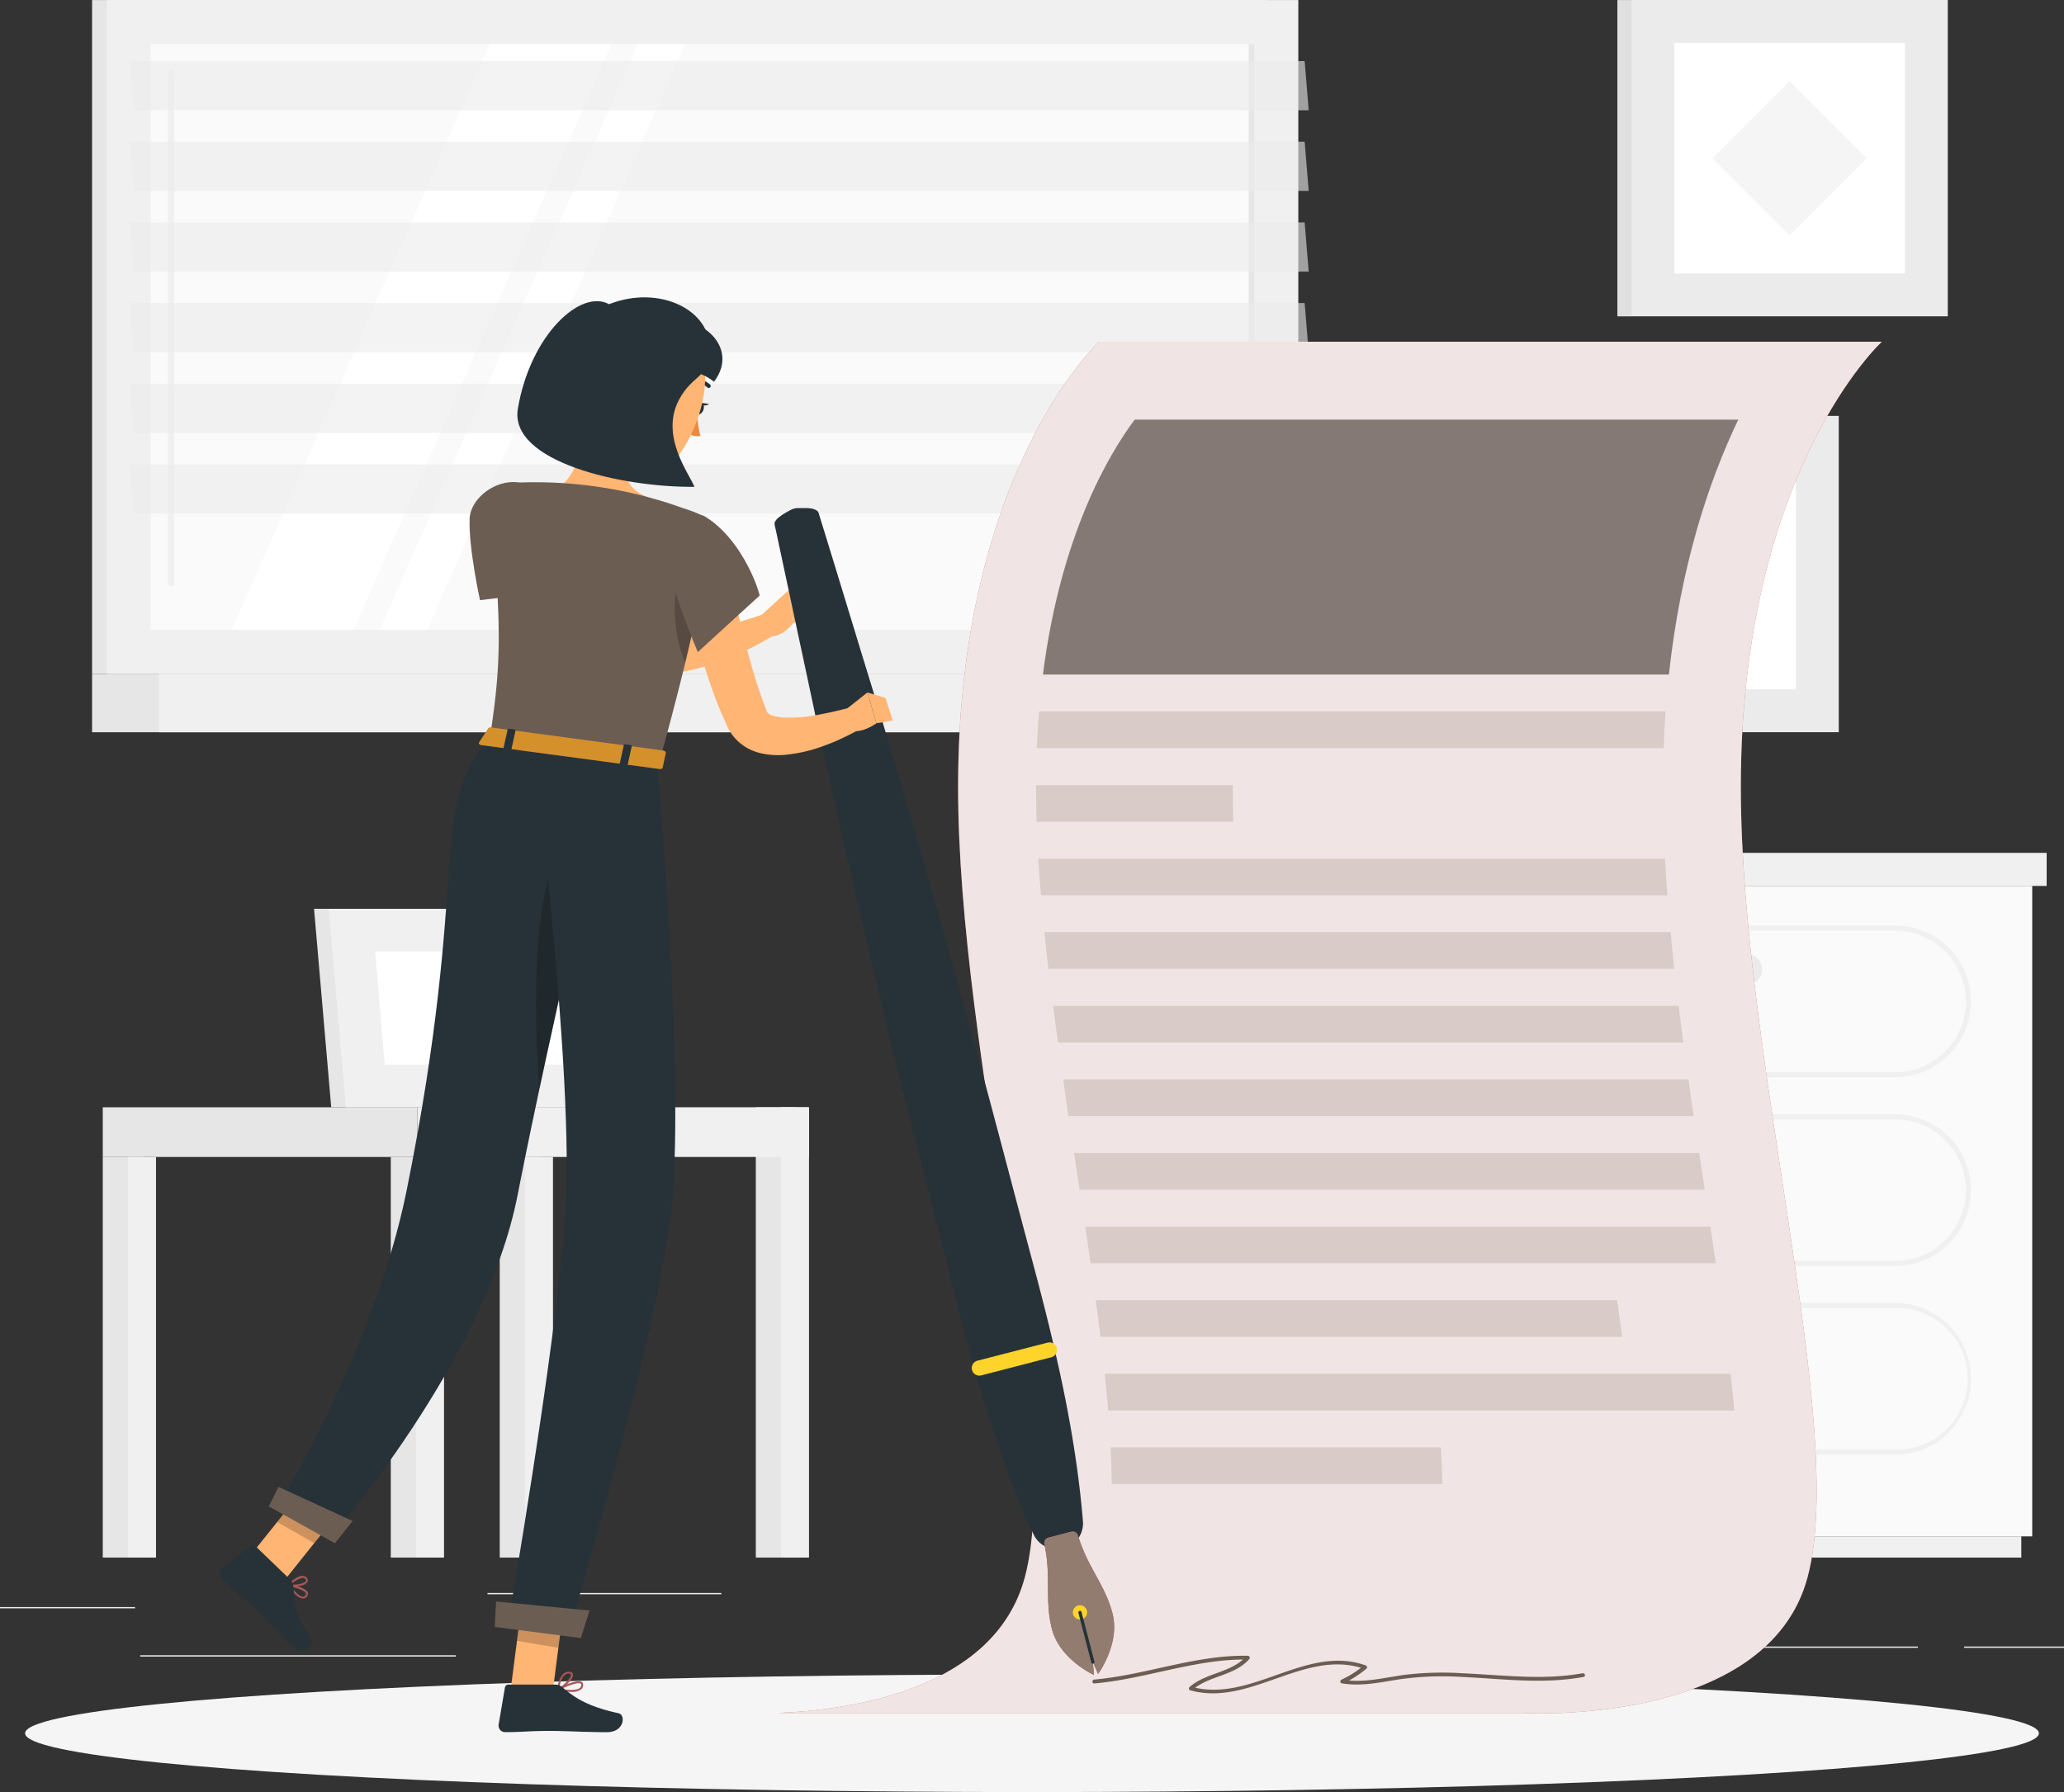 <?xml version="1.0" encoding="UTF-8" standalone="no"?>
<svg
   viewBox="0 0 397.44 345.15"
   version="1.1"
   id="svg1366"
   sodipodi:docname="terms.svg"
   width="397.44"
   height="345.15"
   inkscape:version="1.1.2 (0a00cf5339, 2022-02-04)"
   xmlns:inkscape="http://www.inkscape.org/namespaces/inkscape"
   xmlns:sodipodi="http://sodipodi.sourceforge.net/DTD/sodipodi-0.dtd"
   xmlns="http://www.w3.org/2000/svg"
   xmlns:svg="http://www.w3.org/2000/svg">
  <rect x="0" y="0" width="397.44" height="345.15" fill="#333333" stroke="none"/>
  <defs
     id="defs1370" />
  <sodipodi:namedview
     id="namedview1368"
     pagecolor="#ffffff"
     bordercolor="#666666"
     borderopacity="1.0"
     inkscape:pageshadow="2"
     inkscape:pageopacity="0.0"
     inkscape:pagecheckerboard="0"
     showgrid="false"
     inkscape:zoom="2.904"
     inkscape:cx="122.41736"
     inkscape:cy="131.19835"
     inkscape:window-width="2560"
     inkscape:window-height="935"
     inkscape:window-x="0"
     inkscape:window-y="32"
     inkscape:window-maximized="1"
     inkscape:current-layer="freepik--Character--inject-62" />
  <g
     id="freepik--background-complete--inject-62" />
  <g
     id="g1942"
     transform="translate(-51.28,-82.41)">
    <rect
       x="51.28"
       y="391.92"
       width="26"
       height="0.25"
       style="fill:#ebebeb"
       id="rect1135" />
    <rect
       x="145.15"
       y="389.21"
       width="45.03"
       height="0.25"
       style="fill:#ebebeb"
       id="rect1137" />
    <rect
       x="78.28"
       y="401.21"
       width="60.79"
       height="0.25"
       style="fill:#ebebeb"
       id="rect1139" />
    <rect
       x="429.49"
       y="399.53"
       width="19.23"
       height="0.25"
       style="fill:#ebebeb"
       id="rect1141" />
    <rect
       x="365.29"
       y="399.53"
       width="55.29"
       height="0.25"
       style="fill:#ebebeb"
       id="rect1143" />
    <rect
       x="257.05"
       y="395.31"
       width="74.47"
       height="0.25"
       style="fill:#ebebeb"
       id="rect1145" />
    <polygon
       points="169.64,295.67 115.06,295.67 111.75,257.44 166.33,257.44 "
       style="fill:#e6e6e6"
       id="polygon1147" />
    <polygon
       points="172.47,295.67 117.89,295.67 114.57,257.44 169.15,257.44 "
       style="fill:#f0f0f0"
       id="polygon1149" />
    <polygon
       points="125.35,287.46 123.53,265.65 161.69,265.65 163.51,287.46 "
       style="fill:#ffffff"
       id="polygon1151" />
    <rect
       x="196.82"
       y="295.67"
       width="7.79"
       height="86.73"
       style="fill:#e6e6e6"
       id="rect1153" />
    <rect
       x="201.65"
       y="295.67"
       width="5.41"
       height="86.73"
       style="fill:#f0f0f0"
       id="rect1155" />
    <rect
       x="131.66"
       y="295.67"
       width="75.41"
       height="9.57"
       transform="rotate(180,169.36,300.455)"
       style="fill:#f0f0f0"
       id="rect1157" />
    <rect
       x="126.53"
       y="305.24"
       width="7.79"
       height="77.16"
       style="fill:#e6e6e6"
       id="rect1159" />
    <rect
       x="131.37"
       y="305.24"
       width="5.41"
       height="77.16"
       style="fill:#f0f0f0"
       id="rect1161" />
    <rect
       x="71.07"
       y="305.24"
       width="7.79"
       height="77.16"
       style="fill:#e6e6e6"
       id="rect1163" />
    <rect
       x="75.91"
       y="305.24"
       width="5.41"
       height="77.16"
       style="fill:#f0f0f0"
       id="rect1165" />
    <rect
       x="147.51"
       y="305.24"
       width="7.79"
       height="77.16"
       style="fill:#e6e6e6"
       id="rect1167" />
    <rect
       x="152.35"
       y="305.24"
       width="5.41"
       height="77.16"
       style="fill:#f0f0f0"
       id="rect1169" />
    <rect
       x="71.07"
       y="295.67"
       width="60.58"
       height="9.57"
       style="fill:#e6e6e6"
       id="rect1171" />
    <rect
       x="69.01"
       y="82.42"
       width="226.23"
       height="129.78"
       style="fill:#e6e6e6"
       id="rect1173" />
    <rect
       x="71.83"
       y="82.42"
       width="229.45"
       height="129.78"
       style="fill:#f0f0f0"
       id="rect1175" />
    <rect
       x="69.01"
       y="212.2"
       width="226.23"
       height="11.24"
       style="fill:#e6e6e6"
       id="rect1177" />
    <rect
       x="81.9"
       y="212.2"
       width="229.45"
       height="11.24"
       style="fill:#f0f0f0"
       id="rect1179" />
    <rect
       x="130.13"
       y="41.05"
       width="112.85"
       height="212.52"
       transform="rotate(90,186.555,147.305)"
       style="fill:#fafafa"
       id="rect1181" />
    <polygon
       points="95.91,203.73 145.59,90.88 169.05,90.88 119.36,203.73 "
       style="fill:#ffffff"
       id="polygon1183" />
    <path
       d="M 84.22,195.31 A 0.61,0.61 0 0 1 83.61,194.7 V 96.39 a 0.61,0.61 0 0 1 1.21,0 v 98.31 a 0.61,0.61 0 0 1 -0.6,0.61 z"
       style="fill:#f0f0f0"
       id="path1185" />
    <polygon
       points="124.4,203.73 174.09,90.88 183.23,90.88 133.55,203.73 "
       style="fill:#ffffff"
       id="polygon1187" />
    <rect
       x="235.85"
       y="146.77"
       width="112.85"
       height="1.08"
       transform="rotate(90,292.275,147.305)"
       style="fill:#e6e6e6"
       id="rect1189" />
    <polygon
       points="303.28,103.65 77.05,103.65 76.28,94.17 302.5,94.17 "
       style="opacity:0.6;fill:#ebebeb"
       id="polygon1191" />
    <polygon
       points="303.28,119.18 77.05,119.18 76.28,109.71 302.5,109.71 "
       style="opacity:0.6;fill:#ebebeb"
       id="polygon1193" />
    <polygon
       points="303.28,134.72 77.05,134.72 76.28,125.25 302.5,125.25 "
       style="opacity:0.6;fill:#ebebeb"
       id="polygon1195" />
    <polygon
       points="303.28,150.26 77.05,150.26 76.28,140.78 302.5,140.78 "
       style="opacity:0.6;fill:#ebebeb"
       id="polygon1197" />
    <polygon
       points="303.28,165.8 77.05,165.8 76.28,156.32 302.5,156.32 "
       style="opacity:0.6;fill:#ebebeb"
       id="polygon1199" />
    <polygon
       points="303.28,181.33 77.05,181.33 76.28,171.86 302.5,171.86 "
       style="opacity:0.6;fill:#ebebeb"
       id="polygon1201" />
    <rect
       x="365.42"
       y="82.42"
       width="60.92"
       height="60.92"
       transform="rotate(180,395.88,112.875)"
       style="fill:#ebebeb"
       id="rect1203" />
    <rect
       x="362.72"
       y="82.42"
       width="2.7"
       height="60.92"
       style="fill:#e0e0e0"
       id="rect1205" />
    <rect
       x="373.67"
       y="90.67"
       width="44.41"
       height="44.41"
       transform="rotate(180,395.88,112.875)"
       style="fill:#ffffff"
       id="rect1207" />
    <rect
       x="385.37"
       y="102.37"
       width="21.02"
       height="21.02"
       transform="rotate(135,395.883,112.876)"
       style="fill:#f5f5f5"
       id="rect1209" />
    <rect
       x="344.43"
       y="162.52"
       width="60.92"
       height="60.92"
       transform="rotate(180,374.89,192.975)"
       style="fill:#ebebeb"
       id="rect1211" />
    <rect
       x="341.73"
       y="162.52"
       width="2.7"
       height="60.92"
       style="fill:#e0e0e0"
       id="rect1213" />
    <rect
       x="352.68"
       y="170.77"
       width="44.41"
       height="44.41"
       transform="rotate(180,374.89,192.975)"
       style="fill:#ffffff"
       id="rect1215" />
    <rect
       x="365.42"
       y="183.51"
       width="18.94"
       height="18.94"
       rx="6.31"
       transform="rotate(180,374.89,192.975)"
       style="fill:#f5f5f5"
       id="rect1217"
       ry="6.31" />
    <rect
       x="292.53"
       y="253.03"
       width="15.19"
       height="125.28"
       style="fill:#f0f0f0"
       id="rect1219" />
    <rect
       x="294.64"
       y="378.31"
       width="145.86"
       height="4.09"
       style="fill:#f0f0f0"
       id="rect1221" />
    <rect
       x="307.73"
       y="253.03"
       width="134.88"
       height="125.28"
       transform="rotate(180,375.165,315.67)"
       style="fill:#fafafa"
       id="rect1223" />
    <path
       d="m 416.2,326.24 h -82.07 a 14.61,14.61 0 0 1 0,-29.22 h 82.07 a 14.61,14.61 0 0 1 0,29.22 z M 334.13,298 a 13.63,13.63 0 0 0 0,27.26 h 82.07 a 13.63,13.63 0 0 0 0,-27.26 z"
       style="fill:#f0f0f0"
       id="path1225" />
    <path
       d="m 416.2,362.59 h -82.07 a 14.61,14.61 0 0 1 0,-29.22 h 82.07 a 14.61,14.61 0 1 1 0,29.22 z m -82.07,-28.24 a 13.63,13.63 0 1 0 0,27.25 h 82.07 a 13.63,13.63 0 1 0 0,-27.25 z"
       style="fill:#f0f0f0"
       id="path1227" />
    <path
       d="m 387.55,308.48 h -24.77 a 3.06,3.06 0 0 1 -3,-3.05 v 0 a 3.06,3.06 0 0 1 3,-3.05 h 24.77 a 3.06,3.06 0 0 1 3.05,3.05 v 0 a 3.06,3.06 0 0 1 -3.05,3.05 z"
       style="fill:#ebebeb"
       id="path1229" />
    <path
       d="m 416.2,289.89 h -82.07 a 14.61,14.61 0 1 1 0,-29.22 h 82.07 a 14.61,14.61 0 1 1 0,29.22 z m -82.07,-28.24 a 13.63,13.63 0 1 0 0,27.26 h 82.07 a 13.63,13.63 0 0 0 0,-27.26 z"
       style="fill:#f0f0f0"
       id="path1231" />
    <path
       d="m 387.55,272.13 h -24.77 a 3.06,3.06 0 0 1 -3,-3.05 v 0 a 3.05,3.05 0 0 1 3,-3 h 24.77 a 3.06,3.06 0 0 1 3.05,3 v 0 a 3.06,3.06 0 0 1 -3.05,3.05 z"
       style="fill:#ebebeb"
       id="path1233" />
    <path
       d="m 387.55,344.82 h -24.77 a 3.05,3.05 0 0 1 -3,-3 v 0 a 3.06,3.06 0 0 1 3,-3 h 24.77 a 3.06,3.06 0 0 1 3.05,3 v 0 a 3.06,3.06 0 0 1 -3.05,3 z"
       style="fill:#ebebeb"
       id="path1235" />
    <rect
       x="307.73"
       y="246.67"
       width="137.65"
       height="6.37"
       style="fill:#f0f0f0"
       id="rect1237" />
    <rect
       x="289.56"
       y="246.67"
       width="18.17"
       height="6.37"
       transform="rotate(180,298.64,249.85)"
       style="fill:#e6e6e6"
       id="rect1239" />
    <g
       id="freepik--Shadow--inject-62">
      <ellipse
         id="freepik--path--inject-62"
         cx="250"
         cy="416.24"
         rx="193.89"
         ry="11.32"
         style="fill:#f5f5f5" />
    </g>
    <g
       id="freepik--terms-and-conditions--inject-62">
      <path
         d="M 413.64,148.23 H 262.92 c 0,0 -27.15,25 -27.15,85.78 0,52.27 20.59,123.14 12.86,152.15 -5.83,21.89 -34.1,25.65 -47.65,26.17 h 143.46 c 0,0 47.18,2.85 54.91,-26.17 7.73,-29.02 -12.86,-99.88 -12.86,-152.16 0,-60.81 27.15,-85.77 27.15,-85.77 z"
         style="fill:#a85757"
         id="path1244" />
      <path
         d="M 413.64,148.23 H 262.92 c 0,0 -27.15,25 -27.15,85.78 0,52.27 20.59,123.14 12.86,152.15 -5.83,21.89 -34.1,25.65 -47.65,26.17 h 143.46 c 0,0 47.18,2.85 54.91,-26.17 7.73,-29.02 -12.86,-99.88 -12.86,-152.16 0,-60.81 27.15,-85.77 27.15,-85.77 z"
         style="opacity:0.837;fill:#ffffff;fill-opacity:1"
         id="path1246" />
      <g
         style="opacity:0.8"
         id="g1272">
        <path
           d="M 372.64,212.33 H 252.1 c 3.41,-26.74 12.6,-42.3 17.67,-49.1 H 386 c -5.7,11.9 -11.08,28.11 -13.36,49.1 z"
           style="opacity:0.8;fill:#483e37"
           id="path1248" />
        <path
           d="M 371.63,226.51 H 250.92 c 0.1,-2.43 0.24,-4.79 0.44,-7.07 H 372 q -0.25,3.45 -0.37,7.07 z"
           style="opacity:0.3;fill:#917c6f"
           id="path1250" />
        <path
           d="m 288.77,240.68 h -37.89 q -0.1,-3.39 -0.11,-6.67 v -0.39 h 37.9 V 234 c 0,2.21 0.03,4.44 0.1,6.68 z"
           style="opacity:0.3;fill:#917c6f"
           id="path1252" />
        <path
           d="M 372.35,254.85 H 251.73 c -0.21,-2.38 -0.38,-4.74 -0.51,-7.06 h 120.67 q 0.18,3.51 0.46,7.06 z"
           style="opacity:0.3;fill:#917c6f"
           id="path1254" />
        <path
           d="M 373.68,269 H 253.16 q -0.42,-3.55 -0.78,-7.07 H 373 c 0.17,2.38 0.42,4.74 0.68,7.07 z"
           style="opacity:0.3;fill:#917c6f"
           id="path1256" />
        <path
           d="M 375.42,283.2 H 255 c -0.33,-2.36 -0.64,-4.72 -0.94,-7.06 h 120.46 q 0.42,3.53 0.9,7.06 z"
           style="opacity:0.3;fill:#917c6f"
           id="path1258" />
        <path
           d="M 377.41,297.37 H 257 q -0.52,-3.54 -1,-7.06 h 120.4 c 0.33,2.35 0.67,4.69 1.01,7.06 z"
           style="opacity:0.3;fill:#917c6f"
           id="path1260" />
        <path
           d="M 379.54,311.55 H 259.17 c -0.19,-1.29 -0.39,-2.6 -0.59,-3.91 l -0.48,-3.16 h 120.37 c 0.36,2.36 0.71,4.72 1.07,7.07 z"
           style="opacity:0.3;fill:#917c6f"
           id="path1262" />
        <path
           d="m 261.27,325.72 q -0.5,-3.5 -1,-7.06 h 120.35 c 0.35,2.36 0.71,4.71 1.05,7.06 z"
           style="opacity:0.3;fill:#917c6f"
           id="path1264" />
        <path
           d="m 263.18,339.89 c -0.28,-2.31 -0.59,-4.67 -0.91,-7.06 h 100.4 c 0.34,2.38 0.66,4.74 1,7.06 z"
           style="opacity:0.3;fill:#917c6f"
           id="path1266" />
        <path
           d="M 264.66,354.07 Q 264.37,350.61 264,347 h 120.52 c 0.27,2.42 0.52,4.78 0.73,7.07 z"
           style="opacity:0.3;fill:#917c6f"
           id="path1268" />
        <path
           d="m 265.35,368.24 c 0,-2.28 -0.09,-4.64 -0.22,-7.06 h 63.59 c 0.16,2.47 0.25,4.83 0.28,7.06 z"
           style="opacity:0.3;fill:#917c6f"
           id="path1270" />
      </g>
      <path
         d="m 356,404.68 c -7.65,1.39 -15.4,0.33 -23.09,0 a 61,61 0 0 0 -11.06,0.29 c -3.6,0.48 -7.18,1.42 -10.81,1.1 a 19.62,19.62 0 0 0 3.37,-2.29 0.37,0.37 0 0 0 -0.16,-0.62 c -11.29,-4 -21.57,6.82 -32.82,4.3 3.19,-2.36 7.68,-2.41 10.4,-5.51 a 0.38,0.38 0 0 0 -0.27,-0.64 C 281.5,401.11 272,405 262,405.89 c -0.48,0 -0.48,0.79 0,0.75 9.65,-0.84 18.9,-4.53 28.63,-4.61 -2.91,2.6 -7.35,2.69 -10.31,5.31 a 0.38,0.38 0 0 0 0.16,0.63 c 11.34,3.13 21.66,-7.69 32.86,-4.35 a 18.84,18.84 0 0 1 -3.79,2.31 0.38,0.38 0 0 0 0.09,0.69 c 3.69,0.62 7.3,-0.17 10.94,-0.75 a 59.61,59.61 0 0 1 12.31,-0.48 c 7.77,0.37 15.57,1.42 23.29,0 0.51,-0.07 0.31,-0.8 -0.18,-0.71 z"
         style="fill:#6c5d53"
         id="path1274" />
    </g>
    <g
       id="freepik--Character--inject-62">
      <path
         d="m 151.88,185.13 c 0.63,0.81 1.44,1.76 2.18,2.64 0.74,0.88 1.55,1.77 2.35,2.63 1.61,1.72 3.24,3.41 5,5 a 45.3,45.3 0 0 0 11,7.7 c 0.49,0.22 1,0.42 1.45,0.6 a 6.84,6.84 0 0 0 0.68,0.23 3.58,3.58 0 0 0 0.66,0.19 15.48,15.48 0 0 0 2.93,0.46 31.36,31.36 0 0 0 6.62,-0.38 61.34,61.34 0 0 0 6.89,-1.46 c 2.3,-0.6 4.65,-1.34 6.84,-2.11 l 2,4 a 56,56 0 0 1 -14.3,6.36 34.62,34.62 0 0 1 -8.16,1.31 21.39,21.39 0 0 1 -4.47,-0.29 c -0.38,-0.06 -0.77,-0.15 -1.15,-0.24 -0.38,-0.09 -0.78,-0.19 -1.11,-0.3 -0.7,-0.21 -1.38,-0.44 -2,-0.7 a 47.14,47.14 0 0 1 -13.84,-8.77 75.07,75.07 0 0 1 -5.67,-5.46 c -0.89,-1 -1.76,-1.93 -2.6,-2.93 -0.84,-1 -1.64,-2 -2.51,-3.15 z"
         style="fill:#ffb573"
         id="path1277" />
      <path
         d="m 141.71,182.3 c -0.22,5.6 2,15.7 2,15.7 l 13.86,-1.68 c 0,0 0.51,-14.78 -2.18,-18.35 -4.55,-5.97 -13.47,-0.97 -13.68,4.33 z"
         style="fill:#6c5d53"
         id="path1279" />
      <path
         d="m 196.62,202.05 6.49,-5.94 0.83,6.4 c 0,0 -2.69,3.61 -5.74,2.09 z"
         style="fill:#ffb573"
         id="path1281" />
      <polygon
         points="206.37,196.46 209.12,200.06 203.94,202.51 203.11,196.11 "
         style="fill:#ffb573"
         id="polygon1283" />
      <path
         d="m 204.73,180.27 c 0.69,0 1.07,0 1.56,0 a 4.58,4.58 0 0 1 0.63,0 l 0.52,0.07 a 2.6,2.6 0 0 1 1.24,0.49 1.52,1.52 0 0 1 0.34,0.73 l 0.23,0.76 0.93,3 1.86,6.07 3.71,12.15 c 2.45,8.1 5,16.18 7.36,24.3 4.85,16.22 9.44,32.5 13.95,48.81 4.51,16.31 8.75,32.69 13.11,49 4.36,16.31 8.26,32.81 9.65,49.93 a 5,5 0 0 1 -9.47,2.45 c -7.1,-15.64 -11.74,-31.91 -15.8,-48.33 -4.06,-16.42 -8.37,-32.7 -12.35,-49.11 -3.98,-16.41 -7.87,-32.91 -11.51,-49.44 -1.87,-8.25 -3.57,-16.55 -5.36,-24.82 l -2.65,-12.42 -1.33,-6.21 -0.66,-3.11 -0.17,-0.77 a 1.57,1.57 0 0 1 -0.06,-0.81 2.72,2.72 0 0 1 0.84,-1 l 0.43,-0.32 a 4.29,4.29 0 0 1 0.52,-0.34 c 0.43,-0.25 0.74,-0.46 1.36,-0.76 a 3,3 0 0 1 1.12,-0.32 z"
         style="fill:#263238"
         id="path1285" />
      <path
         d="m 258.86,378.16 a 1.07,1.07 0 0 0 -1.3,-0.75 l -2.2,0.57 -2.2,0.57 a 1.07,1.07 0 0 0 -0.77,1.29 c 1.37,6.3 0,10.81 1.46,16.35 1.51,5.83 8.08,8.82 8.08,8.82 l -0.21,-2.49 1,2.28 c 0,0 4.29,-5.8 2.78,-11.63 -1.42,-5.54 -4.78,-8.84 -6.64,-15.01 z"
         style="fill:#a85757"
         id="path1287" />
      <path
         d="m 258.86,378.16 a 1.07,1.07 0 0 0 -1.3,-0.75 l -2.2,0.57 -2.2,0.57 a 1.07,1.07 0 0 0 -0.77,1.29 c 1.37,6.3 0,10.81 1.46,16.35 1.51,5.83 8.08,8.82 8.08,8.82 l -0.21,-2.49 1,2.28 c 0,0 4.29,-5.8 2.78,-11.63 -1.42,-5.54 -4.78,-8.84 -6.64,-15.01 z"
         style="opacity:1;fill:#917c6f"
         id="path1289" />
      <path
         d="m 260.57,392.62 a 1.37,1.37 0 1 1 -1.67,-1 1.38,1.38 0 0 1 1.67,1 z"
         style="fill:#ffd42a"
         id="path1291" />
      <path
         d="m 261.8,402.82 a 0.3,0.3 0 0 1 -0.38,-0.22 l -2.48,-9.55 a 0.31,0.31 0 0 1 0.22,-0.38 0.3,0.3 0 0 1 0.38,0.22 l 2.48,9.55 a 0.31,0.31 0 0 1 -0.22,0.38 z"
         style="fill:#263238"
         id="path1293" />
      <path
         d="m 253.7,343.82 -13.48,3.49 a 1.46,1.46 0 0 1 -1.77,-1.05 v 0 a 1.46,1.46 0 0 1 1,-1.77 L 253,341 a 1.46,1.46 0 0 1 1.77,1 v 0 a 1.47,1.47 0 0 1 -1.07,1.82 z"
         style="fill:#ffd42a"
         id="path1295" />
      <path
         d="m 185.27,160.8 c -0.24,0.6 -0.11,1.23 0.28,1.4 0.39,0.17 0.91,-0.18 1.15,-0.78 0.24,-0.6 0.12,-1.23 -0.28,-1.4 -0.4,-0.17 -0.9,0.18 -1.15,0.78 z"
         style="fill:#263238"
         id="path1297" />
      <path
         d="m 186.24,160 1.61,0.21 c 0,0 -1.2,0.79 -1.61,-0.21 z"
         style="fill:#263238"
         id="path1299" />
      <path
         d="m 185.55,161.6 a 17.87,17.87 0 0 0 0.6,4.77 2.79,2.79 0 0 1 -2.3,-0.53 z"
         style="fill:#ed893e"
         id="path1301" />
      <path
         d="m 187.69,157.14 a 0.38,0.38 0 0 1 -0.17,-0.08 3.17,3.17 0 0 0 -2.7,-0.78 0.39,0.39 0 0 1 -0.47,-0.27 0.39,0.39 0 0 1 0.27,-0.47 3.93,3.93 0 0 1 3.4,0.94 0.38,0.38 0 0 1 0,0.54 0.37,0.37 0 0 1 -0.33,0.12 z"
         style="fill:#263238"
         id="path1303" />
      <path
         d="m 164.07,160.49 c 0.43,4.87 -1.19,12.84 -4.87,15.55 0,0 2.77,5.12 11.64,6.31 9.75,1.31 5.17,-4.18 5.17,-4.18 -5.19,-2 -4.63,-5.87 -3.32,-9.43 z"
         style="fill:#ffb573"
         id="path1305" />
      <path
         d="m 190.64,186.48 c 0.77,4.54 1.72,9.25 2.71,13.84 0.53,2.29 1.06,4.59 1.68,6.84 0.62,2.25 1.24,4.5 1.93,6.71 0.38,1.09 0.72,2.2 1.12,3.26 l 0.6,1.6 0.14,0.39 v 0.12 a 1.71,1.71 0 0 0 0.07,0.18 1.58,1.58 0 0 0 0.94,0.73 8.2,8.2 0 0 0 2.46,0.47 29.61,29.61 0 0 0 6.4,-0.52 c 2.21,-0.4 4.54,-0.94 6.71,-1.54 l 1.83,4.05 a 38.44,38.44 0 0 1 -3.4,1.8 35.61,35.61 0 0 1 -3.53,1.5 29.5,29.5 0 0 1 -7.85,1.88 15,15 0 0 1 -4.72,-0.32 9.49,9.49 0 0 1 -5.09,-3.07 9.77,9.77 0 0 1 -0.92,-1.32 c -0.14,-0.23 -0.25,-0.47 -0.37,-0.7 l -0.19,-0.45 -0.78,-1.75 c -0.51,-1.17 -1,-2.34 -1.43,-3.52 -0.86,-2.36 -1.68,-4.73 -2.39,-7.11 -0.71,-2.38 -1.35,-4.78 -2,-7.18 -1.19,-4.82 -2.16,-9.59 -2.88,-14.58 z"
         style="fill:#ffb573"
         id="path1307" />
      <path
         d="m 214.44,218.84 3.86,-3.06 1.74,5.94 c 0,0 -5.28,3.82 -6.69,-0.67 z"
         style="fill:#ffb573"
         id="path1309" />
      <polygon
         points="221.79,216.83 223.17,221.17 220.04,221.72 218.31,215.78 "
         style="fill:#ffb573"
         id="polygon1311" />
      <polygon
         points="149.67,407.41 157.74,408.01 160.13,389.48 152.06,388.88 "
         style="fill:#ffb573"
         id="polygon1313" />
      <polygon
         points="97.99,383.87 104.98,388.12 116.61,373.6 109.62,369.35 "
         style="fill:#ffb573"
         id="polygon1315" />
      <path
         d="m 109.86,390.26 a 1,1 0 0 1 -0.3,0 c -1,0 -2.19,-1.56 -2.79,-2.48 a 0.18,0.18 0 0 1 0,-0.21 0.19,0.19 0 0 1 0.19,-0.09 c 0.33,0.07 3.22,0.68 3.6,1.64 a 0.65,0.65 0 0 1 -0.1,0.64 1.13,1.13 0 0 1 -0.6,0.5 z m -2.5,-2.27 c 0.85,1.2 1.66,1.91 2.21,1.92 a 0.67,0.67 0 0 0 0.59,-0.34 0.26,0.26 0 0 0 0,-0.28 c -0.16,-0.51 -1.65,-1.02 -2.8,-1.29 z"
         style="fill:#a85757"
         id="path1317" />
      <path
         d="m 109.43,387.76 a 6,6 0 0 1 -2.55,0.13 0.2,0.2 0 0 1 -0.13,-0.14 0.18,0.18 0 0 1 0,-0.18 c 0.06,-0.07 1.65,-1.7 2.82,-1.65 a 1,1 0 0 1 0.78,0.39 0.67,0.67 0 0 1 0.1,0.83 1.9,1.9 0 0 1 -1.02,0.62 z m -2.1,-0.18 c 1,0.11 2.54,-0.18 2.85,-0.64 0,-0.08 0.08,-0.19 -0.08,-0.39 a 0.64,0.64 0 0 0 -0.5,-0.25 4.29,4.29 0 0 0 -2.27,1.28 z"
         style="fill:#a85757"
         id="path1319" />
      <path
         d="m 107.08,386.56 -6.63,-6.38 a 0.64,0.64 0 0 0 -0.85,-0.06 l -5.66,4.36 a 1.29,1.29 0 0 0 0,1.93 c 2.35,2.19 3.59,3.13 6.5,5.94 1.8,1.73 4.24,4.43 6.72,6.82 2.48,2.39 4.9,0.13 4.08,-1.08 -3.7,-5.42 -3.15,-7.45 -3.48,-10.22 a 2.22,2.22 0 0 0 -0.68,-1.31 z"
         style="fill:#263238"
         id="path1321" />
      <path
         d="m 161.24,408.27 a 13.46,13.46 0 0 1 -2.54,-0.29 0.19,0.19 0 0 1 -0.15,-0.16 0.2,0.2 0 0 1 0.1,-0.2 c 0.37,-0.19 3.65,-1.84 4.61,-1.28 a 0.57,0.57 0 0 1 0.31,0.5 1.05,1.05 0 0 1 -0.37,0.93 3.07,3.07 0 0 1 -1.96,0.5 z m -1.9,-0.56 c 1.78,0.29 3.11,0.22 3.61,-0.22 a 0.7,0.7 0 0 0 0.24,-0.62 0.21,0.21 0 0 0 -0.11,-0.2 c -0.54,-0.3 -2.39,0.4 -3.74,1.04 z"
         style="fill:#a85757"
         id="path1323" />
      <path
         d="m 158.74,408 a 0.2,0.2 0 0 1 -0.11,0 0.18,0.18 0 0 1 -0.08,-0.18 c 0,-0.14 0.39,-3.44 2.2,-3.44 h 0.15 c 0.53,0.05 0.68,0.31 0.71,0.53 0.15,0.91 -1.81,2.66 -2.79,3.1 z m 2,-3.27 c -1.16,0 -1.62,1.92 -1.76,2.74 1,-0.6 2.33,-2 2.24,-2.52 0,-0.05 0,-0.18 -0.37,-0.21 z"
         style="fill:#a85757"
         id="path1325" />
      <path
         d="m 158.24,406.86 h -9.07 a 0.67,0.67 0 0 0 -0.66,0.55 l -1.22,7.17 a 1.27,1.27 0 0 0 1.26,1.44 c 3.16,0 4.69,-0.24 8.68,-0.24 2.45,0 7.52,0.25 10.91,0.25 3.39,0 3.66,-3.35 2.25,-3.65 -6.29,-1.36 -8.73,-3.24 -10.81,-5 a 2.09,2.09 0 0 0 -1.34,-0.52 z"
         style="fill:#263238"
         id="path1327" />
      <polygon
         points="160.13,389.48 158.8,399.78 150.82,398.44 152.06,388.89 "
         style="opacity:0.2"
         id="polygon1329" />
      <polygon
         points="109.61,369.35 116.61,373.61 111.79,379.61 104.65,375.54 "
         style="opacity:0.2"
         id="polygon1331" />
      <path
         d="m 145.6,224.66 32.67,4.39 C 190.93,183.23 187.2,182 187.2,182 a 33.16,33.16 0 0 0 -4.45,-1.74 q -2.31,-0.84 -4.67,-1.53 a 82.49,82.49 0 0 0 -9.57,-2.23 83.63,83.63 0 0 0 -19,-1.07 4.24,4.24 0 0 0 -3.2,1.83 3.79,3.79 0 0 0 -0.35,0.62 4.56,4.56 0 0 0 -0.4,2.44 c 2.76,24.08 1.87,32 0.04,44.34 z"
         style="fill:#6c5d53"
         id="path1333" />
      <path
         d="m 181.45,196 a 27.38,27.38 0 0 0 1.77,14 c 2.17,-8.94 3.35,-15 3.93,-19.2 -2.49,-0.11 -5.08,0.85 -5.7,5.2 z"
         style="opacity:0.2"
         id="path1335" />
      <path
         d="m 186.91,181.84 c 5.6,3.2 9.49,10.83 10.66,15.26 L 185.65,208 c 0,0 -6.18,-14.37 -5.68,-18.83 0.5,-4.46 4.83,-8.54 6.94,-7.33 z"
         style="fill:#6c5d53"
         id="path1337" />
      <path
         d="m 165.84,150.44 c -2.51,7.58 -3.73,10.73 -1.53,16.13 3.32,8.13 13.15,9.85 17.87,3.24 4.25,-5.95 7.64,-17.35 1.59,-23.41 a 10.67,10.67 0 0 0 -17.93,4.04 z"
         style="fill:#ffb573"
         id="path1339" />
      <path
         d="m 178.27,157.16 a 7.2,7.2 0 0 0 -0.24,4.35 c 0.5,2 2,2.17 2.93,0.88 0.93,-1.29 1.56,-3.62 0.56,-5.3 -1,-1.68 -2.6,-1.46 -3.25,0.07 z"
         style="fill:#ffb573"
         id="path1341" />
      <path
         d="m 168.56,141 c -5.4,-3 -15.12,5.78 -17.56,20.11 -1.75,10.26 20.16,15.22 34,15.06 -0.92,-2.42 -6.67,-9.7 -3,-16.71 2.67,-5.09 5.71,-3.91 5.91,-9.83 0.25,-7.46 -9.63,-12.46 -19.35,-8.63 z"
         style="fill:#263238"
         id="path1343" />
      <path
         d="m 180.85,144.22 c 6.28,-0.61 12.59,5.56 7.91,11.71 a 10,10 0 0 0 -8.24,-2 c -2.87,0.64 0.33,-9.71 0.33,-9.71 z"
         style="fill:#263238"
         id="path1345" />
      <path
         d="m 169.65,227.89 c 0,0 -12.65,53.62 -18.65,84.43 -6.26,32.5 -36.27,66.36 -36.27,66.36 L 104.57,373 c 0,0 18.88,-30.9 25,-61.25 12.44,-61.6 4,-74 16,-87.08 z"
         style="fill:#263238"
         id="path1347" />
      <polygon
         points="115.77,379.63 103.04,372.54 104.9,368.78 119.18,375.35 "
         style="fill:#6c5d53"
         id="polygon1349" />
      <path
         d="m 162.9,239.54 c -9.86,8.57 -8.79,39 -7.76,52.66 4.14,-19.48 9.11,-41.16 12,-53.71 -1.01,-0.78 -2.42,-0.49 -4.24,1.05 z"
         style="opacity:0.2"
         id="path1351" />
      <path
         d="m 177.79,229.07 c 0,0 5.71,63.67 2.59,87.95 -3.24,25.26 -19.72,80.21 -19.72,80.21 L 149,395.73 c 0,0 9.46,-54.46 11.14,-79.46 1.83,-27.27 -6.3,-90.41 -6.3,-90.41 z"
         style="fill:#263238"
         id="path1353" />
      <polygon
         points="163.13,397.9 146.55,395.76 146.8,390.86 164.8,392.6 "
         style="fill:#6c5d53"
         id="polygon1355" />
      <path
         d="m 145.31,222.69 -1.78,2.71 c -0.14,0.21 0.11,0.47 0.48,0.52 l 34.27,4.6 c 0.3,0 0.56,-0.07 0.59,-0.25 l 0.61,-2.86 c 0,-0.2 -0.2,-0.41 -0.52,-0.45 l -33.09,-4.44 a 0.61,0.61 0 0 0 -0.56,0.17 z"
         style="fill:#a85757"
         id="path1357" />
      <path
         d="m 145.31,222.69 -1.78,2.71 c -0.14,0.21 0.11,0.47 0.48,0.52 l 34.27,4.6 c 0.3,0 0.56,-0.07 0.59,-0.25 l 0.61,-2.86 c 0,-0.2 -0.2,-0.41 -0.52,-0.45 l -33.09,-4.44 a 0.61,0.61 0 0 0 -0.56,0.17 z"
         style="opacity:0.5;fill:#ffcc00"
         id="path1359" />
      <path
         d="m 149.37,227 -0.89,-0.12 c -0.18,0 -0.3,-0.13 -0.28,-0.24 l 0.82,-3.72 c 0,-0.1 0.19,-0.17 0.36,-0.15 l 0.89,0.12 c 0.18,0 0.3,0.13 0.28,0.24 l -0.82,3.72 c -0.02,0.06 -0.19,0.15 -0.36,0.15 z"
         style="fill:#263238"
         id="path1361" />
      <path
         d="m 171.75,230 -0.89,-0.12 c -0.17,0 -0.3,-0.13 -0.28,-0.24 l 0.82,-3.72 c 0,-0.11 0.19,-0.18 0.37,-0.15 l 0.88,0.11 c 0.18,0 0.3,0.14 0.28,0.25 l -0.82,3.71 c -0.02,0.16 -0.19,0.16 -0.36,0.16 z"
         style="fill:#263238"
         id="path1363" />
    </g>
  </g>
</svg>
